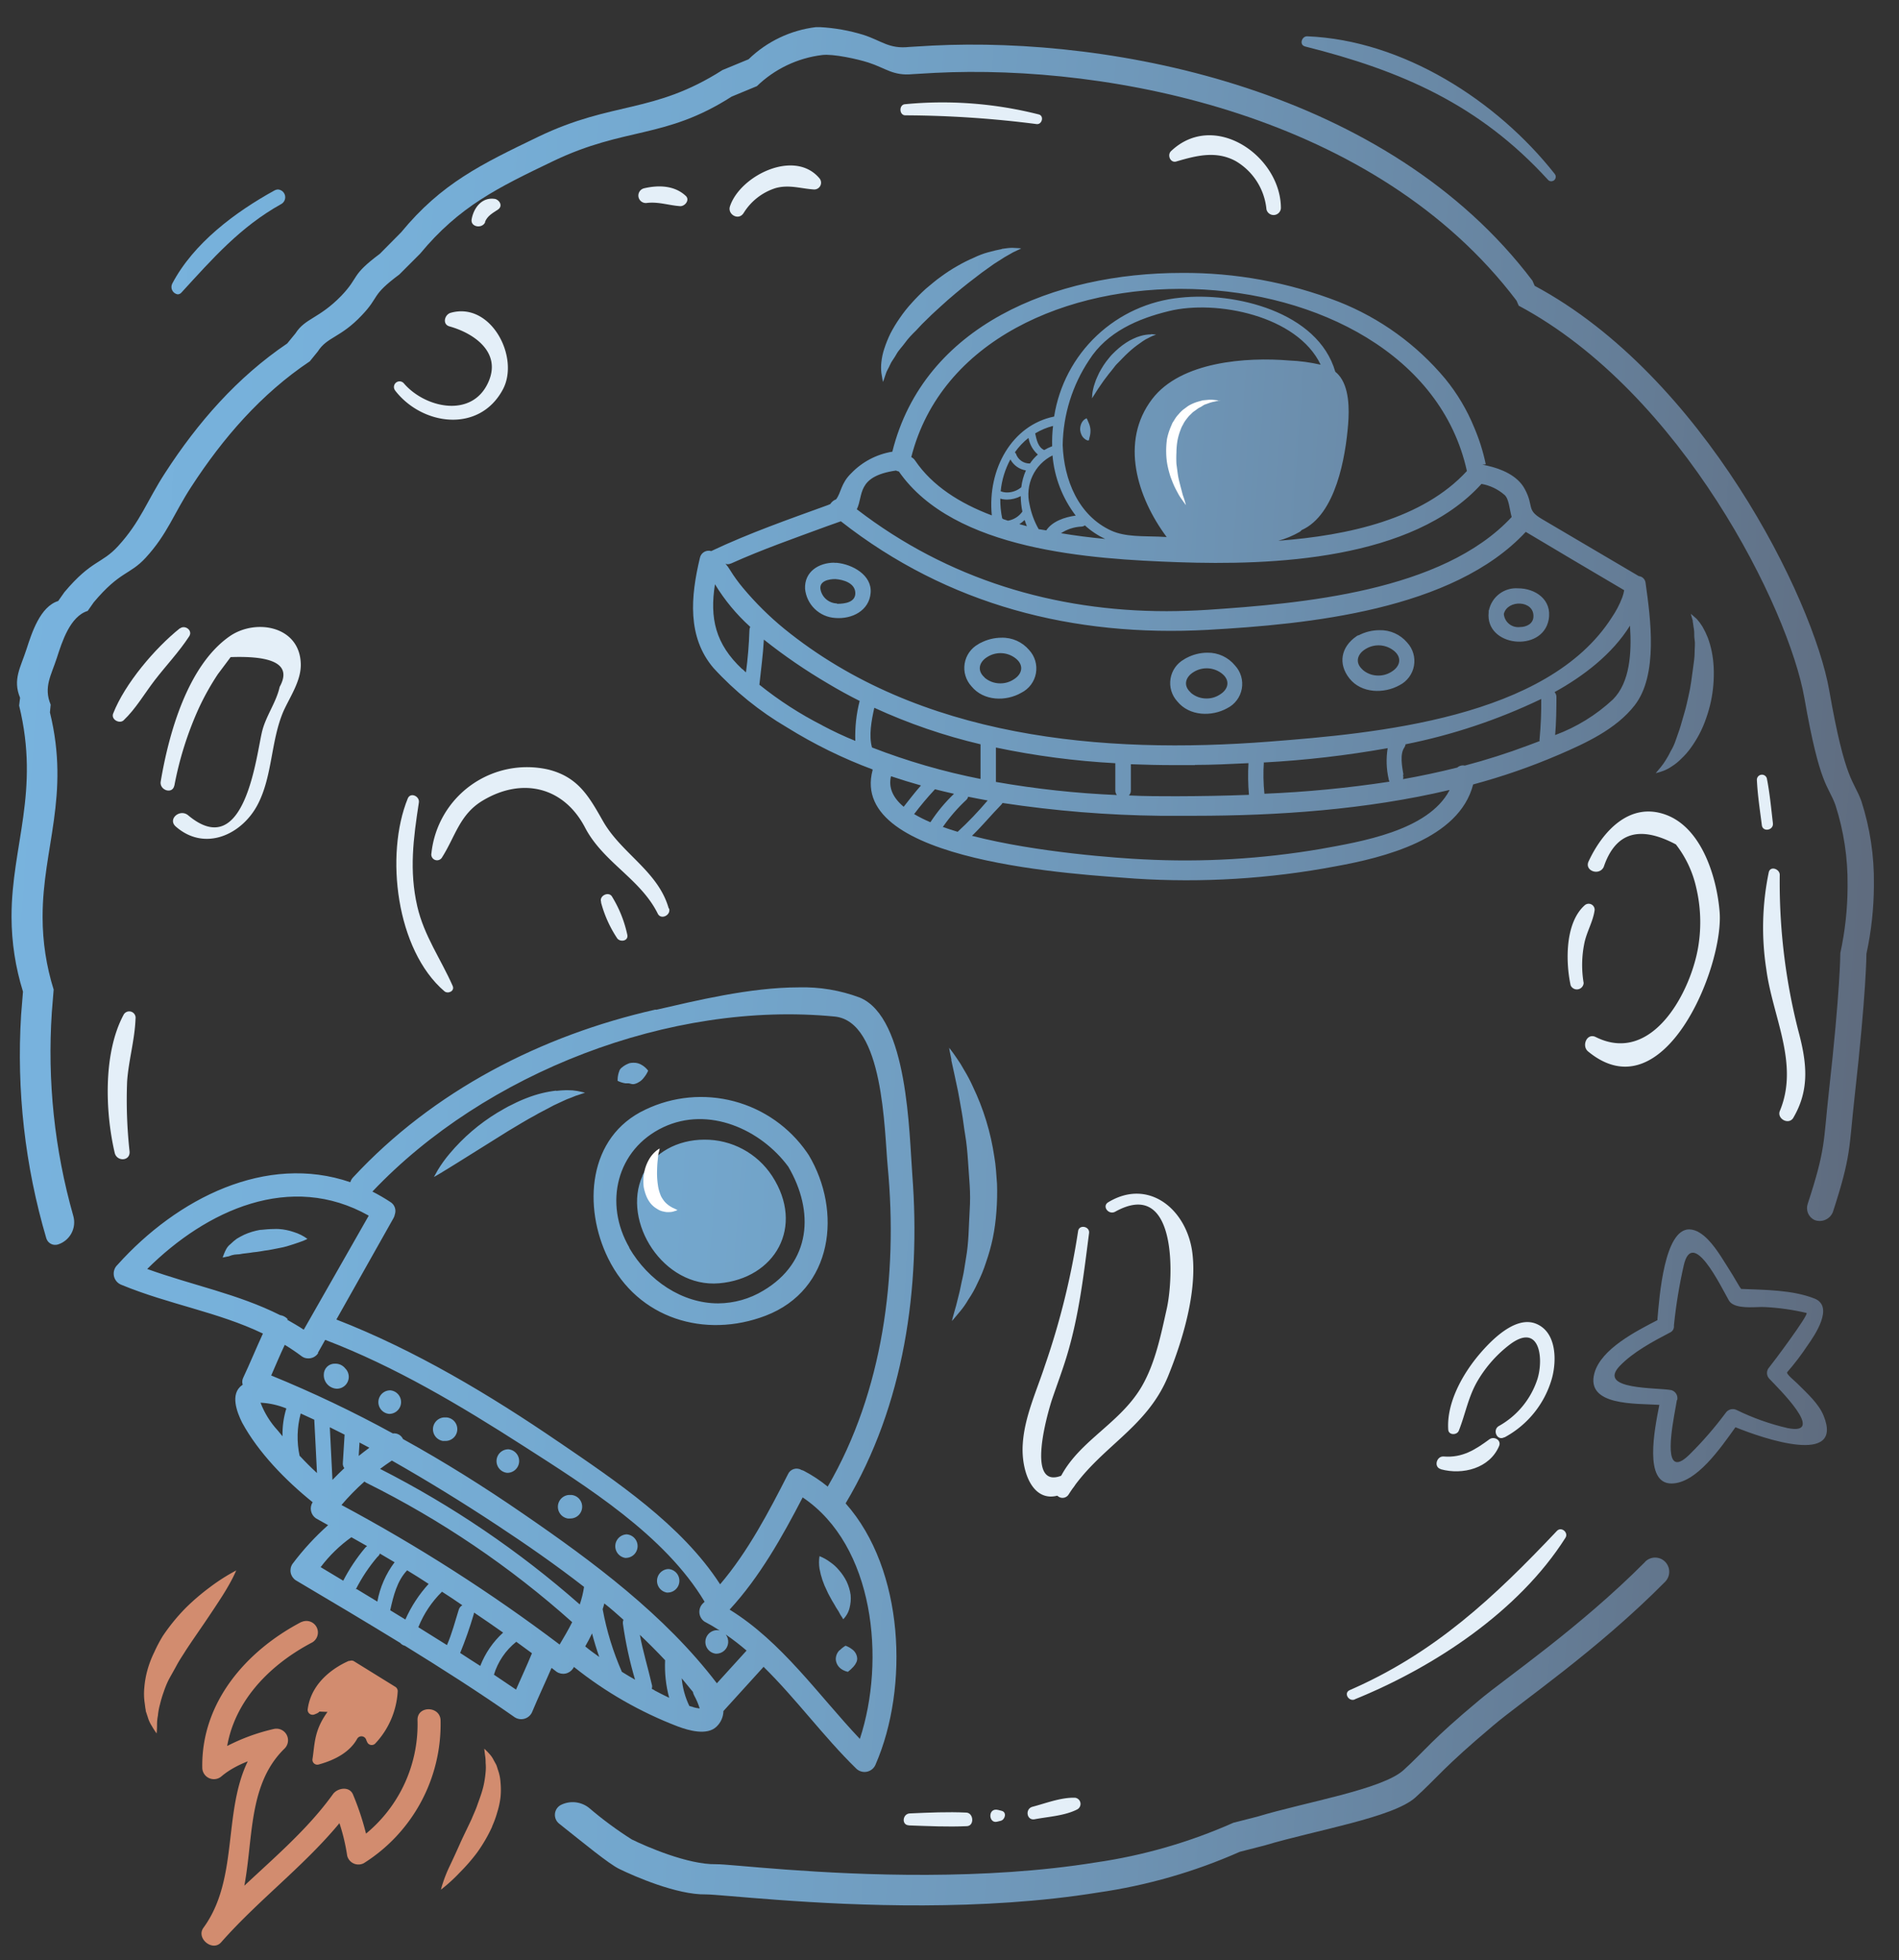 <svg id="Ebene_1" data-name="Ebene 1" xmlns="http://www.w3.org/2000/svg" xmlns:xlink="http://www.w3.org/1999/xlink" viewBox="0 0 279.95 288.93"><rect x="0" y="0" width="279.95" height="288.93" fill="#333333" stroke="none"/><defs><style>.cls-1{fill:none;}.cls-2{clip-path:url(#clip-path);}.cls-3{fill:#e4eff8;}.cls-4{clip-path:url(#clip-path-2);}.cls-5{fill:url(#Unbenannter_Verlauf_6);}.cls-6{fill:#fff;}.cls-7{fill:#d28c6f;}</style><clipPath id="clip-path"><rect class="cls-1" x="1.7" y="3.98" width="274.54" height="283.72"/></clipPath><clipPath id="clip-path-2"><path class="cls-1" d="M123.79,243.22a1.86,1.86,0,0,0-.58,1.38A1.89,1.89,0,0,0,124,246a2.68,2.68,0,0,0,1,.43,6.08,6.08,0,0,0,.83-.77,2.35,2.35,0,0,0,.42-.64,1.21,1.21,0,0,0,.11-.65,1.78,1.78,0,0,0-.76-1.27,3.54,3.54,0,0,0-.95-.52,4,4,0,0,0-.86.68m-25.41-8.51a1.74,1.74,0,0,0,.22-3.47h-.13a1.75,1.75,0,0,0-.09,3.48m144.13-4.52C232.8,240,222,247.31,218.08,250.6c-7.2,6-8,7.44-11.16,10.31s-14.39,4.7-21.54,6.86l-3.56.91a77.12,77.12,0,0,1-20.23,5.84c-16.58,2.68-34.65,1.87-45.75,1.06-5.46-.4-9.23-.81-10.29-.79-4.15.07-10.27-2.6-12.41-3.65a54.8,54.8,0,0,1-6.31-4.66,3.88,3.88,0,0,0-4.12-.44,1.65,1.65,0,0,0-.28,2.77c3.58,2.84,7.27,5.89,8.83,6.66,2.22,1.09,8.53,3.85,12.81,3.77,1.09,0,5,.4,10.62.81,11.44.84,30.09,1.68,47.2-1.09a79.44,79.44,0,0,0,20.88-6l3.67-.94c7.37-2.22,18.94-4.1,22.22-7.07s4.09-4.4,11.52-10.64c4-3.41,15.25-11,25.29-21.15a2.1,2.1,0,0,0-.58-3.37,2.17,2.17,0,0,0-.89-.2,2.08,2.08,0,0,0-1.49.63m-121.7,1a11.79,11.79,0,0,0,1.1,3.27c.21.52.53,1,.76,1.46.11.22.29.44.39.65a6.34,6.34,0,0,0,.37.62c.28.39.4.75.59,1s.28.47.28.47a3.28,3.28,0,0,0,.35-.41,3.44,3.44,0,0,0,.59-1.26,6.06,6.06,0,0,0,.16-.92,4.91,4.91,0,0,0,0-1,6.91,6.91,0,0,0-.6-2,7.78,7.78,0,0,0-1.12-1.66,6.13,6.13,0,0,0-1.27-1.16,6.75,6.75,0,0,0-1.6-.9,5.9,5.9,0,0,0,0,1.83m-28.58-1.57a1.74,1.74,0,0,0,.21-3.47h-.13a1.75,1.75,0,0,0-.08,3.48m-8.46-5.82h.29a1.74,1.74,0,0,0,.21-3.47h-.42a1.75,1.75,0,0,0-.08,3.48m-9-6.74a1.74,1.74,0,0,0,.21-3.47h-.13a1.74,1.74,0,0,0-.08,3.47m-9.42-4.7h.29a1.74,1.74,0,0,0,.22-3.47h-.42a1.75,1.75,0,0,0-.09,3.48m-8-4a1.74,1.74,0,0,0,.22-3.47h-.13a1.74,1.74,0,0,0-.09,3.47m-9.61-5.87a2,2,0,0,0,1.9,2.16,1.75,1.75,0,0,0,1.25-3,1.82,1.82,0,0,0-1.47-.69,1.59,1.59,0,0,0-1.68,1.57m199.51,3.82a1.24,1.24,0,0,0-.85-1.49c-2.1-.41-11,0-7.63-3.55,2-2.08,4.86-3.6,7.4-4.93a1,1,0,0,0,.6-1.06,73.68,73.68,0,0,1,1.45-8.86c1.29-5.59,5.41,3,6.64,5.16.61,1.1,2.69,1.06,4.22,1a10,10,0,0,1,1.23,0,34.07,34.07,0,0,1,6,.86c.49.12-5.28,7.8-5.48,8a1.23,1.23,0,0,0,0,1.7c1.26,1.33,8.55,8.45,2.68,7.27a34.78,34.78,0,0,1-7.47-2.65,1.27,1.27,0,0,0-1.66.44,53.51,53.51,0,0,1-5.28,6.08c-.82.81-1.41,1.15-1.84,1.15-2,0-.34-7.26-.05-9.17m-2.83-11.78c-3.21,1.66-8.35,4.27-9.33,7.83-1.33,4.86,6.08,4.46,9.57,4.68-.73,3.71-2.3,11.59,1.78,11.59,3.67,0,7.23-5.21,9.44-8.29,4.18,1.7,16,5.72,13-1.69-.73-1.81-2.45-3.32-3.79-4.67-.44-.45-1.8-1.52-1.58-1.76a37.05,37.05,0,0,0,3-3.94c1-1.41,4-5.76,1-6.92-3.27-1.28-7.27-1.26-10.79-1.41a5,5,0,0,1-.43-.66c-.54-.95-1.12-1.87-1.7-2.79-1-1.58-2.31-3.79-3.95-4.81a3.06,3.06,0,0,0-1.57-.52c-3.67,0-4.4,9.8-4.7,13.36m-206-13.28A9.84,9.84,0,0,0,36,182c-.39.19-.76.39-1.09.59a7.83,7.83,0,0,0-.94.8,2.37,2.37,0,0,0-.62.73,6.89,6.89,0,0,0-.3.64,6.33,6.33,0,0,0-.23.6,5.5,5.5,0,0,0,.64-.13c.19,0,.43-.11.69-.2a3.19,3.19,0,0,1,.82-.13c.29,0,.56-.06.84-.11s.68-.06,1-.12.7-.1,1.07-.14.74-.12,1.12-.18c.76-.08,1.51-.27,2.24-.4s1.41-.34,2-.54,1.12-.37,1.49-.52.59-.28.59-.28a6.76,6.76,0,0,0-2-1,8.39,8.39,0,0,0-2.21-.45,6.85,6.85,0,0,0-.79,0c-.58,0-1.19.06-1.79.12m229.15-1.32-.14-.06.14.06M94.72,173.31c-3.08,6.77,3.07,16.56,11.3,15.85s12.66-8.34,7.81-15.81a11.82,11.82,0,0,0-10-5.36c-3.88,0-7.56,1.87-9.14,5.32m-1.9,10.61c-3.82-6.56-1.89-14.51,5-17.77,6.68-3.14,14.35.31,18.42,5.82,3.88,6.63,3.36,14.09-3.68,18.27a13,13,0,0,1-6.66,1.88c-5.31,0-10.29-3.35-13.12-8.2m2.39-20.36c-8.54,4-9.2,14.39-5.49,21.92,4.39,8.94,14.3,11.86,23.21,8.46,10-3.83,11.29-15.42,6.37-23.67a1.88,1.88,0,0,0-.16-.23l-.09-.14a19,19,0,0,0-23.84-6.34M82,160.76a17.25,17.25,0,0,0-4.24,1.05,21,21,0,0,0-2.25,1c-.76.34-1.47.8-2.2,1.21a28.52,28.52,0,0,0-7,6,18.55,18.55,0,0,0-1.78,2.47c-.37.64-.56,1-.56,1s.38-.2,1-.58,1.49-.9,2.52-1.55l7.42-4.64c1.35-.8,2.68-1.63,4-2.33.63-.38,1.27-.67,1.86-1s1.16-.62,1.7-.85,1-.49,1.48-.65.85-.37,1.19-.45l1.1-.37s-.41-.12-1.15-.26a7.43,7.43,0,0,0-1.35-.11h-.35c-.44,0-.9.05-1.41.1m10.78-4.07a3.56,3.56,0,0,0-1.06.6,1.27,1.27,0,0,0-.35.39,3.12,3.12,0,0,0-.15.43,3.76,3.76,0,0,0-.15,1.17,4,4,0,0,0,1.12.36,3.57,3.57,0,0,0,.46,0,1.91,1.91,0,0,1,.39.08,1,1,0,0,0,.6,0,2.51,2.51,0,0,0,1.32-.94,4.14,4.14,0,0,0,.61-1,3.26,3.26,0,0,0-.87-.8,2.21,2.21,0,0,0-1.28-.37,2.73,2.73,0,0,0-.64.07m47.47-.5c.26,1.15.59,2.72,1,4.63.2,1,.35,2,.55,3.07s.31,2.23.51,3.39.31,2.39.4,3.63.18,2.48.26,3.73.08,2.5,0,3.73-.1,2.43-.17,3.61-.17,2.3-.36,3.36-.3,2.09-.52,3-.36,1.81-.57,2.57-.34,1.45-.52,2c-.33,1.11-.48,1.78-.48,1.78s.46-.49,1.2-1.41a11.94,11.94,0,0,0,1.22-1.75,15.59,15.59,0,0,0,1.36-2.43,21.18,21.18,0,0,0,1.25-3.06,28.91,28.91,0,0,0,1-3.57,30.6,30.6,0,0,0,.53-3.92,36.88,36.88,0,0,0,.09-4.08c-.1-1.36-.17-2.73-.4-4a35.88,35.88,0,0,0-3.16-10.33,22.09,22.09,0,0,0-1.29-2.45,17.4,17.4,0,0,0-1.12-1.79c-.67-1-1.09-1.48-1.09-1.48s.1.67.35,1.81m-38.1,95.35a4.94,4.94,0,0,1-.55-.15,11.83,11.83,0,0,1-1.12-4.07q.84,1,1.65,2a1.61,1.61,0,0,0,.18.52,10.46,10.46,0,0,1,.82,1.92,5.32,5.32,0,0,1-1-.2m-29.35-4.73A9.89,9.89,0,0,1,76.11,242l2.31,1.69c-.74,1.81-1.56,3.57-2.35,5.36l-3.32-2.24m23.75,2.34-.42-.22a1,1,0,0,0,0-.67c-.56-2.44-1.3-4.83-1.75-7.28,1.27,1.21,2.52,2.46,3.72,3.74a18,18,0,0,0,.6,5.54c-.75-.35-1.48-.73-2.2-1.11m-10.17-6.48c.36-.63.7-1.26,1-1.9.31,1.17.66,2.33,1.06,3.47-.71-.51-1.4-1-2.08-1.57m-18.43,1a58.92,58.92,0,0,0,2-5.7,1.47,1.47,0,0,0,.06-.27q2.16,1.45,4.28,2.95a13,13,0,0,0-3.37,4.91c-1-.64-2-1.27-2.93-1.89m23.81,2.77a41.61,41.61,0,0,1-2.83-9.21v-.06c.09-.27.17-.54.24-.82,1,.78,1.9,1.59,2.82,2.41a1.21,1.21,0,0,0-.08.58,57,57,0,0,0,1.79,8.25c-.65-.37-1.3-.75-1.93-1.15m-30-6.63a15.22,15.22,0,0,1,3.47-5.19c1,.65,2,1.3,3,2a1.07,1.07,0,0,0-.53.65c-.55,1.75-1,3.53-1.74,5.22q-2.12-1.33-4.23-2.64m-4.13-2.53c.47-2.08,1-4.29,2.49-5.85,1.06.65,2.12,1.3,3.17,2a19.59,19.59,0,0,0-3.43,5.25l-2.23-1.36m-5.08-3.08a24.54,24.54,0,0,1,3.18-4.78A1.1,1.1,0,0,0,56,229c.73.42,1.45.85,2.17,1.28a13.73,13.73,0,0,0-2.54,5.8l-3.05-1.85M47.27,231a20.8,20.8,0,0,1,4.53-4.41l2.32,1.31a1.23,1.23,0,0,0-.28.24A26.18,26.18,0,0,0,50.6,233l-3.33-2m60.29,6.26c4.43-4.8,7.77-10.75,10.77-16.54,10.56,7.09,12.26,23.94,8.43,35.6-6.16-6.52-11.51-14.32-19.2-19.06M50.34,221.84a34.65,34.65,0,0,1,3.39-3.46,1.57,1.57,0,0,0,.3.2,136.84,136.84,0,0,1,30.32,20.53c-.56,1.12-1.2,2.21-1.85,3.3a246.35,246.35,0,0,0-32.16-20.57m5.66-5.3c.58-.43,1.16-.85,1.77-1.25,5.27,3,10.41,6.16,15.44,9.48,4.33,2.85,8.7,5.88,12.89,9.14a14.62,14.62,0,0,1-.63,2.59,141.82,141.82,0,0,0-29.47-20m-3-3.87,1.45.77c-.53.39-1.06.8-1.57,1.21l.12-2m-4.38-2.23,2.18,1.09c-.09,1.4-.17,2.79-.26,4.19a1.07,1.07,0,0,0,.22.75c-.6.56-1.18,1.14-1.75,1.73-.14-2.58-.26-5.17-.39-7.76m-4.45,4.23a13.35,13.35,0,0,1,.16-6.26l2,.92c.15,2.62.26,5.24.4,7.86-.87-.8-1.72-1.65-2.53-2.52m-3.26-3.76a12.7,12.7,0,0,1-2.53-4.08h.15a11.4,11.4,0,0,1,3.65.84,12.82,12.82,0,0,0-.56,4.1c-.24-.28-.47-.57-.71-.86m5.93-11.45,1.07-1.9c10.32,3.93,20,9.72,29.26,15.66s20.82,13.14,26.67,22.94l-.19.19a1.74,1.74,0,0,0,.18,2.74q1.17.61,2.25,1.32a1.93,1.93,0,0,0-.36-.06,1.74,1.74,0,0,0-.21,3.47,1.76,1.76,0,0,0,1.45-2.83,37.4,37.4,0,0,1,3.07,2.37l-4.38,4.82c-7.68-10.07-18.25-17.92-28.57-25-5.7-3.93-11.61-7.64-17.7-11a1.44,1.44,0,0,0-1.5-.83,174.88,174.88,0,0,0-17.93-8.54c.66-1.5,1.28-3,2-4.52.85.52,1.69,1.08,2.51,1.7a1.56,1.56,0,0,0,.95.3,1.69,1.69,0,0,0,1.46-.77m-4.47-5a1.9,1.9,0,0,0-1.14-.61c-6.21-3.12-12.94-4.4-19.59-6.8,8.75-8.7,21.14-14.36,32.66-7.86L44.78,196c-.81-.54-1.63-1-2.46-1.48m40.1,18.07C72.2,205.6,61.17,199,49.59,194.5L58,179.57a1.65,1.65,0,0,0,.21-.57,1.55,1.55,0,0,0-.69-1.84,26.88,26.88,0,0,0-2.62-1.52c16.59-17.52,43.91-28.16,68.14-25.8,7.24.7,7.32,16.8,7.83,22.15,1.51,16-.68,33.1-8.85,47.14a20.46,20.46,0,0,0-3.45-2.29,1.59,1.59,0,0,0-.41-.16,1.39,1.39,0,0,0-2,.63c-2.81,5.51-5.89,11.4-10,16.22-5.67-8.78-15.42-15.26-23.82-21m14.27-63.71c-16.84,3.81-32.76,12-44.55,24.72a1.79,1.79,0,0,0-.42.72c-12.4-4.25-25.49,2.35-34.32,12.18a1.77,1.77,0,0,0,.59,2.95c7,2.89,14.23,4,20.85,7.18-1,2.16-1.9,4.38-2.92,6.54a1.36,1.36,0,0,0-.06,1l-.09.07c-1.82,1.27-.75,4,0,5.51,2.38,4.39,6.4,8.52,10.4,11.74a1.74,1.74,0,0,0,.49,2.38l1.79,1a38.92,38.92,0,0,0-5.25,5.71,1.73,1.73,0,0,0,.47,2.41C48.79,236,53.9,239.05,59,242.17a1.25,1.25,0,0,0,.69.42c5.49,3.39,10.92,6.85,16.19,10.54a1.76,1.76,0,0,0,2.61-.88c.9-2.16,1.9-4.26,2.82-6.4l.75.58a1.74,1.74,0,0,0,2.41-.48l.14-.24a57.32,57.32,0,0,0,15.33,8.78c1.55.58,4.32,1.39,5.71,0a3.26,3.26,0,0,0,1-2.28h0l5.75-6.33c.06-.06.11-.13.16-.19,4.79,4.7,8.86,10.31,13.6,14.94a1.76,1.76,0,0,0,2.94-.59c4.89-11.27,4.26-28.65-4.44-38.44,8.65-14.46,11.11-31.84,9.83-48.48-.46-5.94-.62-23.11-7.73-26.07a23.7,23.7,0,0,0-9-1.51c-7.23,0-15.32,2-21,3.3m78.78-46.76c-1.14-1-.8-2.26.39-3a3.64,3.64,0,0,1,4.31.29c1.15,1,.81,2.26-.39,3a3.55,3.55,0,0,1-2,.59,3.51,3.51,0,0,1-2.33-.87M174.88,97a.7.7,0,0,0-.17.09l-.15.1a4,4,0,0,0-1,6.2c1.78,2.19,5.08,2.27,7.36,1a4,4,0,0,0,1.14-6.3A5.14,5.14,0,0,0,178,96.21a6.63,6.63,0,0,0-3.1.78m-29.76,2.86c-1.14-1-.8-2.26.39-3a3.62,3.62,0,0,1,4.31.29c1.15,1,.81,2.26-.39,3a3.55,3.55,0,0,1-2,.59,3.51,3.51,0,0,1-2.33-.87m-.59-5.09-.16.09-.16.1a4,4,0,0,0-1,6.2c1.78,2.19,5.08,2.27,7.36.95a4,4,0,0,0,1.14-6.3A5.14,5.14,0,0,0,147.63,94a6.69,6.69,0,0,0-3.1.78m56.34,3.92c-1.14-1-.8-2.26.39-3a3.62,3.62,0,0,1,4.31.29c1.15,1,.8,2.26-.39,3a3.55,3.55,0,0,1-2,.59,3.46,3.46,0,0,1-2.33-.88m-.59-5.08a.7.7,0,0,0-.17.09l-.15.1c-2.21,1.53-2.75,4-1,6.2s5.07,2.27,7.36,1a4,4,0,0,0,1.14-6.3,5.16,5.16,0,0,0-4.09-1.82,6.63,6.63,0,0,0-3.1.78m49.27-2.14c.1.36.11.79.2,1.22s0,1,.1,1.57,0,1.21,0,1.87-.1,1.35-.2,2.07-.2,1.44-.3,2.19-.25,1.5-.42,2.24-.33,1.5-.54,2.22-.41,1.43-.61,2.11-.46,1.33-.68,2-.47,1.2-.76,1.68a13.12,13.12,0,0,1-.77,1.38,10.19,10.19,0,0,1-.71,1c-.46.53-.74.89-.74.89a10.56,10.56,0,0,0,1.14-.35,5.89,5.89,0,0,0,1.22-.65,7.43,7.43,0,0,0,1.41-1.14,10.76,10.76,0,0,0,1.41-1.61,17.1,17.1,0,0,0,1.24-2,16,16,0,0,0,1-2.32,20.36,20.36,0,0,0,.71-2.49,19.88,19.88,0,0,0,.41-5.06,15.75,15.75,0,0,0-.29-2.34,13.82,13.82,0,0,0-.57-2,12.57,12.57,0,0,0-.79-1.64,7.69,7.69,0,0,0-.84-1.13c-.54-.5-.88-.76-.88-.76s.1.42.32,1.12m-27.88-1.13c.56-2.12,4.42-2,4.36.37,0,1.08-1,1.59-2,1.59a2.12,2.12,0,0,1-2.37-2m-2.23-.48c0,.06,0,.12,0,.18s0,.08,0,.12c-.55,5.09,7.91,6,8.84,1.11.56-3-2-4.64-4.5-4.64a4.09,4.09,0,0,0-4.3,3.23m-96.11-1a2.55,2.55,0,0,1-2.42-2c-.29-1.32,1.25-1.61,2.2-1.59,1.15.08,2.85.57,2.92,2s-1.57,1.64-2.58,1.64h-.12M123,82.94c-2.28,0-4.42,1.31-4.32,3.83a4.76,4.76,0,0,0,4.46,4.32c2.46.2,5-1.07,5.21-3.71s-2.73-4.21-5-4.42H123M160,61.75a1,1,0,0,0-.37.32,1.68,1.68,0,0,0-.31.61,2,2,0,0,0-.08.74,2.16,2.16,0,0,0,.21.71,1.48,1.48,0,0,0,.42.53,1.23,1.23,0,0,0,.44.26l.2,0a1.83,1.83,0,0,0,.06-.21c0-.1.06-.25.1-.43a3.34,3.34,0,0,0,.08-1,3.1,3.1,0,0,0-.1-.53,3,3,0,0,0-.18-.48c-.08-.14-.12-.32-.18-.43a1.55,1.55,0,0,0-.11-.19l-.18.1m9.68-12.46a5.85,5.85,0,0,0-1.54.23,6.57,6.57,0,0,0-1.05.4,7.37,7.37,0,0,0-1.09.6,9.92,9.92,0,0,0-1.07.8c-.34.29-.68.61-1,.94s-.58.7-.87,1.05a12.18,12.18,0,0,0-.72,1.1,8.79,8.79,0,0,0-.56,1.1,7.37,7.37,0,0,0-.39,1,6.43,6.43,0,0,0-.25.89,6.19,6.19,0,0,0-.12.71c0,.39-.05.62-.05.62l.34-.52c.1-.17.22-.36.37-.59s.3-.47.49-.73.37-.56.59-.85.45-.6.69-.91.52-.61.76-.95.53-.63.83-.92.57-.61.87-.89.58-.56.88-.81.58-.49.88-.7.56-.39.82-.58.52-.32.75-.43.42-.23.6-.3c.37-.13.58-.23.58-.23l-.62-.06h-.12M139,121.89a24.42,24.42,0,0,1,3.47-4,.89.89,0,0,0,.25-.45c1,.2,1.92.38,2.88.55a52.18,52.18,0,0,1-4.42,4.62c-.76-.23-1.48-.46-2.18-.71m74.68-5.41c-3.15,6-13.17,7.59-19,8.65a118.52,118.52,0,0,1-26.14,1.53c-3.45-.16-15.72-1-25.25-3.47,1.51-1.45,2.83-3.07,4.31-4.58a1.15,1.15,0,0,0,.19-.26,167.53,167.53,0,0,0,23.28,1.89c1.63,0,3.28,0,4.93,0,12.4,0,25.39-.9,37.66-3.8M134.76,120a46.58,46.58,0,0,1,3-3.58l.08-.08c.93.23,1.86.46,2.8.67a23.55,23.55,0,0,0-3.48,4.19,20.64,20.64,0,0,1-2.4-1.2m-3.41-5.58c1.46.49,2.94.94,4.42,1.36-.89,1-1.71,2.08-2.55,3.14-1.54-1.29-2.28-2.78-1.87-4.5m44.8-1.67c2.6,0,5.24-.13,7.9-.26a31.64,31.64,0,0,0,.07,4.67c-3.59.14-7.16.2-10.7.21-2.33,0-4.67,0-7-.12a1,1,0,0,0,.29-.76v-3.84c2.12.08,4.24.13,6.35.13,1,0,2.07,0,3.11,0m10.17-.39a149.44,149.44,0,0,0,18.23-2.11,11.93,11.93,0,0,0,.15,4.58,1,1,0,0,0,.12.36A167.53,167.53,0,0,1,186.4,117a27.32,27.32,0,0,1-.08-4.7m-39.5,2.89v-5a115.68,115.68,0,0,0,17.6,2.31v4a1.06,1.06,0,0,0,.23.69,136.7,136.7,0,0,1-17.83-1.93m-18.27-5.08c-.5-1.77-.07-4,.34-5.85a83,83,0,0,0,15.66,5.38v5.11a94.89,94.89,0,0,1-16-4.64m78.34,4c-.19-1.16-.56-3,.14-4a1.14,1.14,0,0,0,.18-.47,84.17,84.17,0,0,0,20-6.68,56.91,56.91,0,0,1-.24,5.84.89.89,0,0,0,0,.37l-1.62.61a96.07,96.07,0,0,1-9.41,3,1.27,1.27,0,0,0-1.11.29q-4,1-8,1.71a1.15,1.15,0,0,0,0-.62m-85.59-7.3a53.45,53.45,0,0,1-9.29-6c.23-2.21.54-4.43.66-6.65a80.92,80.92,0,0,0,9.44,6.47q2.3,1.38,4.68,2.57a20.84,20.84,0,0,0-.64,5.89q-2.46-1-4.85-2.27m108.21-4.17a1.06,1.06,0,0,0-.28-.75c4.25-2.34,8.54-5.62,11.12-9.8.27,4,0,8.36-2.51,10.88a25.54,25.54,0,0,1-8.52,5.25c.16-1.86.18-3.71.19-5.58M109.4,98.62c-3.94-3.7-4.79-7.49-4-12.5a28.17,28.17,0,0,0,5.2,6.28,1.07,1.07,0,0,0-.12.51,61.2,61.2,0,0,1-.51,6.2l-.53-.49m46.94-20a6,6,0,0,1,3.06-1,.83.83,0,0,0,.49-.18,11.79,11.79,0,0,0,3,2c-2.16-.2-4.37-.48-6.57-.85m-48.59,4.47c4.62-2.08,9.44-3.76,14.19-5.51l2-.71c15.79,12.38,34.3,17.09,54.14,16,14.62-.82,36.1-2.87,46.83-14.44l6.72,4L239.44,87a5.67,5.67,0,0,1-.29,1.07A13.92,13.92,0,0,1,237.62,91c-9.5,14.91-35,17.11-50.42,18.31-24.67,1.92-51.68-.45-71.6-16.64a45.58,45.58,0,0,1-6.06-6,22.42,22.42,0,0,1-1.91-2.64,6.85,6.85,0,0,0-.68-.94.74.74,0,0,0,.34.08,1.13,1.13,0,0,0,.46-.11m42.52-5.8a4.56,4.56,0,0,0,.78-.61c.1.31.21.61.33.91-.37-.1-.74-.19-1.11-.3m.21-4.1a11.39,11.39,0,0,0,.24,2.25s0,0,0,0a3.26,3.26,0,0,1-2.13,1.34l-.7-.23-.15-.12a13.51,13.51,0,0,1-.28-2.9,3.6,3.6,0,0,0,1,.14,4.43,4.43,0,0,0,2-.5m-24.15,1.93c1-2-.1-4.86,5.77-5.71a2.16,2.16,0,0,0,.43.14c8.15,11.71,28.41,12.91,41.15,13.37,13.88.49,34.57-.29,44.74-11.54a7,7,0,0,1,3.37,1.6c.69.57.74,2.07,1.08,3.28-10.2,11-31,12.75-44.84,13.68q-3,.19-6,.2c-16.56,0-32.28-4.7-45.67-15m21.18-2.69a12.34,12.34,0,0,1,1.43-4.68,3.18,3.18,0,0,0,2.29,1.62,8.59,8.59,0,0,0-.68,2.48,3.28,3.28,0,0,1-2.07.77,2.5,2.5,0,0,1-1-.19M153.12,78a11.87,11.87,0,0,1-1.34-3.62,6.42,6.42,0,0,1,3.38-7.25A17,17,0,0,0,158.58,76c-1.63.22-3.46.85-4.34,2.18L153.12,78m-3.41-11.17a.56.56,0,0,0-.09-.17,10,10,0,0,1,2-2.11A4.25,4.25,0,0,0,153,67a6.58,6.58,0,0,0-1.16,1.32,2.12,2.12,0,0,1-2.09-1.5m2.86-2.94a9.8,9.8,0,0,1,2.63-1.1,21,21,0,0,0-.13,3,7,7,0,0,0-1.17.56c-.91-.4-1.13-1.52-1.33-2.43M170.79,79.1c-2.21-.09-4.88.06-6.94-.87-4.91-2.23-7-7.54-7.19-12.62a23.24,23.24,0,0,1,3.9-12.54c2.63-4.14,7.2-6.11,11.79-7.22,6.94-1.7,18.9.66,22.34,7.91a25.25,25.25,0,0,0-4.61-.62c-6.34-.53-16,.14-20.23,5.68-4.8,6.29-2.19,14.52,2.14,20.34l-1.2-.06M134.91,67.89a1.45,1.45,0,0,0-.57-.51c8.75-34.44,74.34-32.31,81.91,2.05-6.5,7.07-17.44,9.5-27.8,10.28a13.26,13.26,0,0,0,3.13-1.3.88.88,0,0,0,.3-.27c5.07-2.26,6.48-10.84,6.86-15.58.18-2.23.19-5.54-1.43-7.33a3.72,3.72,0,0,0-.46-.43C194.29,45.93,182,43,174,43.88A20.85,20.85,0,0,0,155.4,61.4c-6.21,1.26-9.86,7.74-9.19,14.57-4.72-1.78-8.78-4.36-11.3-8.08m-3.37-1.31a10.81,10.81,0,0,0-6.07,3.2c-1.51,1.46-1.47,2.86-2.21,3.82a1.71,1.71,0,0,0-.86.7l-.38.16c-5.76,2.09-11.62,4.14-17.17,6.77a1.32,1.32,0,0,0-1.67,1c-1.36,5.68-1.9,11.66,2,16.23A46.58,46.58,0,0,0,116,107.21a70.56,70.56,0,0,0,12.64,6.21.29.29,0,0,1,0,.09c-3.68,13.72,30.77,15.38,38.71,16a117.9,117.9,0,0,0,29.53-1.81c7.06-1.28,18.23-4,20.29-12.07a92.79,92.79,0,0,0,12.6-4.37c4-1.72,8.46-3.77,11.2-7.28,3.51-4.48,2.35-12.85,1.62-18.06a1.12,1.12,0,0,0-1-1l-14.26-8.4c-2.38-1.4-1.15-1.84-2.54-4.42-1.05-2-3.48-3-5.51-3.45l-.77-.17c.22,0,.54,0,.51-.1A28.64,28.64,0,0,0,217.32,63a28.11,28.11,0,0,0-4.25-7.15,39.3,39.3,0,0,0-15.72-11.37,62.67,62.67,0,0,0-23.17-4.25c-18.69,0-38,7.7-42.64,26.38m16.16-29.9c-.6.11-1.25.27-2,.47s-1.46.48-2.21.84a21.76,21.76,0,0,0-2.36,1.19,23.65,23.65,0,0,0-2.36,1.53c-.79.55-1.53,1.2-2.28,1.82a28.73,28.73,0,0,0-2.06,2.07,19.45,19.45,0,0,0-1.77,2.23,20,20,0,0,0-1.39,2.29,17.4,17.4,0,0,0-.91,2.25,9.29,9.29,0,0,0-.43,2,7.09,7.09,0,0,0,0,1.57c.13.88.24,1.33.24,1.33s.19-.48.43-1.24c.1-.37.41-.8.61-1.29s.64-1,.94-1.56.85-1.1,1.29-1.71,1-1.2,1.6-1.78c.29-.31.57-.62.87-.93l.93-.91c.61-.62,1.3-1.21,1.95-1.82s1.34-1.19,2-1.75,1.35-1.12,2-1.63,1.31-1,1.94-1.49l1.79-1.28,1.57-1,1.26-.72c.77-.34,1.2-.58,1.2-.58s-.49-.05-1.33-.08c-.42,0-.94.07-1.56.16M40.47,28.07c-5.8,3.19-11.95,7.78-15.09,13.76a1.1,1.1,0,0,0,.81,1.56.77.77,0,0,0,.58-.29c4.59-5,8.65-9.65,14.65-13A1.15,1.15,0,0,0,41,27.93a1.07,1.07,0,0,0-.52.14M192.35,6.84c14.24,3.57,25.74,8.58,35.85,19.66a.62.62,0,0,0,.48.22.66.66,0,0,0,.52-1.08c-8.52-10.82-22.4-19.73-36.51-20.29h0c-.8,0-1.19,1.27-.31,1.49M120.28,4a17.22,17.22,0,0,0-9.93,4.74l-3.83,1.58c-10.21,6.51-16.17,4.55-27.15,9.83C71,24.19,65.1,27,59.13,34.25L56,37.41c-4.39,3.28-2.94,3.32-5.7,6.21C47,47,45,46.88,43.56,49.14l-1.22,1.49c-7.39,5-13.19,11.65-18,19.08-2.68,4.12-3.61,7.17-6.94,10.8-2.43,2.65-3.88,2-7.9,6.77l-.92,1.31c-2.67.83-3.89,4.69-4.68,7.12-.86,2.67-2.06,4.46-.94,7.14L2.82,104c3.1,12.68-1.1,20.64-1.12,31v.17a37.17,37.17,0,0,0,1.69,11l-.28,3.45a95.52,95.52,0,0,0,3.72,32.92,1.37,1.37,0,0,0,1.71.9,3.43,3.43,0,0,0,2.26-4.23,88.25,88.25,0,0,1-3.16-30l.27-3.34a35.8,35.8,0,0,1-1.63-10.62v-.17c0-10.07,4.09-17.79,1.08-30.07l.11-1.14c-1.08-2.6.09-4.34.92-6.92.76-2.36,1.94-6.1,4.54-6.9l.89-1.27c3.9-4.64,5.29-4,7.65-6.56,3.23-3.52,4.13-6.48,6.73-10.47,4.68-7.2,10.3-13.69,17.47-18.49l1.17-1.44c1.4-2.2,3.35-2,6.51-5.36,2.67-2.8,1.27-2.84,5.52-6l3.06-3.06c5.79-7,11.5-9.75,19.62-13.65C92.2,18.65,98,20.55,107.86,14.24l3.72-1.54a16.75,16.75,0,0,1,9.63-4.59c1.62-.2,5.22.6,6.78,1.1,2.61.84,3.65,2,6.56,1.72l3.28-.19c26-1.31,65.08,6.25,85.74,33.58l.32.74C248,57.94,263.7,89.75,266,102.88s3.49,12.78,4.58,15.79a37.27,37.27,0,0,1,1.79,11.85v.22a46.53,46.53,0,0,1-1.07,9.74s0,5.42-1.69,20.48c-.83,7.46-.43,8.28-3.12,16.5a1.94,1.94,0,0,0,1,2.37h0a2.1,2.1,0,0,0,2.71-1.16c2.74-8.41,2.35-9.37,3.2-16.95,1.75-15.54,1.75-21.14,1.75-21.14a48.2,48.2,0,0,0,1.1-10.05v-.22a38.2,38.2,0,0,0-1.85-12.23c-1.12-3.11-2.36-2.74-4.73-16.29s-18.61-46.37-43.43-59.66l-.33-.76c-21.31-28.2-61.61-36-88.47-34.65l-3.38.2c-3,.33-4.08-.91-6.77-1.78A26.71,26.71,0,0,0,120.9,4a5.85,5.85,0,0,0-.62,0"/></clipPath><linearGradient id="Unbenannter_Verlauf_6" x1="-872.08" y1="1291.89" x2="-871.01" y2="1291.89" gradientTransform="matrix(0, -258.56, -258.56, 0, 334171.58, -225206.45)" gradientUnits="userSpaceOnUse"><stop offset="0" stop-color="#5f6c7f"/><stop offset="0.15" stop-color="#657e98"/><stop offset="0.38" stop-color="#6e95b6"/><stop offset="0.6" stop-color="#73a6cc"/><stop offset="0.81" stop-color="#77b0d9"/><stop offset="1" stop-color="#78b3de"/></linearGradient></defs><g class="cls-2"><path class="cls-3" d="M71.49,32.72c.38-.93,1.13-1.3,1.92-1.83s.2-1.48-.5-1.58c-1.85-.26-3.07,1.29-3.38,3-.22,1.16,1.54,1.46,2,.44"/><path class="cls-3" d="M133.48,17a156.26,156.26,0,0,1,19.34,1.29c.8.09,1.14-1.2.32-1.42a57.69,57.69,0,0,0-19.72-1.51c-.93.07-.88,1.65.06,1.64"/><path class="cls-3" d="M26.52,92.61c-3.68,2.94-8.12,8.17-9.84,12.57-.34.87.92,1.56,1.54,1,1.78-1.69,3.06-3.91,4.55-5.86,1.69-2.2,3.62-4.22,5.13-6.54.55-.86-.64-1.73-1.38-1.14"/><path class="cls-3" d="M199.73,250.48c11.7-4.75,24.16-12.95,31.05-23.81.49-.77-.62-1.71-1.27-1-9.26,9.79-18,18-30.54,23.46-.93.41-.16,1.74.76,1.37"/><path class="cls-3" d="M134,269.07c2.84.1,5.7.24,8.54.11,1.13-.05,1-1.94-.08-2-2.76-.13-5.54,0-8.29.12-1.11,0-1.34,1.72-.17,1.76"/><path class="cls-3" d="M147,268.52l.53-.13c.65-.17.93-1.27.13-1.47l-.51-.13c-1.57-.4-1.45,2.06-.15,1.73"/><path class="cls-3" d="M152.54,268.16c2-.38,4.39-.5,6.25-1.44a.92.92,0,0,0-.3-1.73c-2.1-.06-4.26.8-6.27,1.33-1.15.3-.88,2.07.32,1.84"/><path class="cls-3" d="M236.42,127.79q2.57-7.61,10.64-3.32a16.06,16.06,0,0,1,3,6.39,22.1,22.1,0,0,1,.33,8.46c-1,6.63-6.72,17.74-15.15,13.54-1.31-.65-2.12,1.32-1.12,2.13,11.16,9.2,20-12.42,19.39-20.53-.39-5-2.57-12.39-7.92-14.36s-9.34,2.45-11.4,6.87c-.65,1.39,1.57,2.18,2.23.82"/><path class="cls-3" d="M233.46,144.89a16,16,0,0,1,.12-5.93c.35-1.65,1.28-3.15,1.5-4.81a.88.88,0,0,0-1.43-.74c-2.94,2.57-2.86,8.34-2.11,11.82a1,1,0,0,0,1.92-.34"/><path class="cls-3" d="M157.55,220.27c4.4-6.94,11.47-9.6,14.68-17.49,2.14-5.28,4.26-12.36,3.55-18.08-.79-6.38-6.4-11.1-12.38-7.5-1,.57,0,1.94,1,1.41,9.14-5.08,8.66,9.64,7.59,14.36-.86,3.84-1.68,7.94-3.66,11.37-3.48,6-10.41,8.45-12.68,15a1.06,1.06,0,0,0,1.92.89"/><path class="cls-3" d="M158.93,181.49a111.88,111.88,0,0,1-4.89,19.8c-1.22,3.74-3,7.53-3.26,11.5-.34,4.7,2.05,10.35,7.31,6.56,1-.75.16-2.69-1.08-2.07-6.35,3.17-2.23-10.07-1.94-10.94.73-2.16,1.54-4.29,2.2-6.47,1.81-6,2.49-12,3.28-18.11.13-1-1.48-1.32-1.62-.27"/><path class="cls-3" d="M221.8,211.87a14.28,14.28,0,0,0,7-8.75c.7-2.61.67-6.78-2.36-8s-6.59,2.42-8.4,4.56c-2.46,2.92-4.81,7.13-4.54,11.06.06.84,1.29.83,1.56.14,1-2.52,1.38-5,2.81-7.41a18.57,18.57,0,0,1,4.66-5.25c4.45-3.38,5.07,2,4.12,5.05a12.25,12.25,0,0,1-5.69,6.93c-1,.59-.25,2.24.79,1.66"/><path class="cls-3" d="M212.4,216.57c3.21.88,7.21-.12,8.6-3.43.36-.87-.74-1.47-1.41-1-2.11,1.55-4,2.77-6.76,2.55-1.05-.09-1.52,1.56-.43,1.86"/><path class="cls-3" d="M25.71,115.78a50,50,0,0,1,3.5-11.17,37.76,37.76,0,0,1,2.91-5.24L34,96.86q9.85-.35,7.23,4.38c-.48,2.23-2,4.25-2.57,6.49-.86,3.31-2.45,19.56-10.93,12.44-1.23-1-3.06.58-1.81,1.67,4.29,3.75,9.78,1.18,12.09-3.29,2.18-4.22,1.9-9.34,3.78-13.72,1-2.2,2.63-4.52,2.55-7-.17-5.59-6.67-6.68-10.47-4.05-6.22,4.32-9,14.38-10.18,21.43-.2,1.26,1.71,1.91,2,.61"/><path class="cls-3" d="M58.27,57.59c4,5.15,12.38,6.28,15.85-.16,2.56-4.74-1.75-13-7.68-11.32-.9.25-1.28,1.69-.18,2,3.59,1,7.7,3.8,5.74,8.2-2.39,5.41-9.35,3.83-12.46.2a.83.83,0,0,0-1.27,1.07"/><path class="cls-3" d="M264.36,164.78c2.47-4.19,2-8.19.75-12.83a88.47,88.47,0,0,1-2.74-23c0-.86-1.39-1.37-1.62-.37a40.18,40.18,0,0,0-.36,14.3c.92,7,4.88,13.92,2,20.86-.49,1.17,1.33,2.16,2,1"/><path class="cls-3" d="M261.36,121.33c-.26-2.2-.46-4.41-.89-6.59A.75.75,0,0,0,259,115c.11,2.23.45,4.43.73,6.63.13,1.07,1.76.77,1.63-.29"/><path class="cls-3" d="M19.1,169.72a69.74,69.74,0,0,1-.36-10.32c.22-3.11,1.13-6.14,1.24-9.24a.94.94,0,0,0-1.78-.54c-3,5.62-2.7,14.27-1.29,20.31.31,1.33,2.31,1.25,2.19-.21"/><path class="cls-3" d="M95.4,29.91c1.73-.19,3.21.37,4.89.48.73,0,1.43-.94.8-1.52-1.66-1.55-4-1.6-6.07-1.13a1.1,1.1,0,0,0,.38,2.17"/><path class="cls-3" d="M98.58,133.9c-1.55-5.5-7-8.09-9.72-12.92-2.07-3.65-3.66-6.44-8-7.54a14.17,14.17,0,0,0-17.26,12.34.85.85,0,0,0,1.58.58c1.94-3.06,2.58-6.29,5.93-8.32,5.83-3.53,12-2.08,15.14,3.95,2.67,5.12,8.17,7.55,10.71,12.67.48,1,2,.22,1.67-.76"/><path class="cls-3" d="M60.11,117.7c-3.38,8.3-1.71,22.33,5.4,28.41.51.44,1.55,0,1.23-.77-1.76-4-4.21-7.37-5.22-11.72-1.22-5.3-.58-10.05.23-15.33.14-.92-1.24-1.57-1.64-.59"/><path class="cls-3" d="M88.6,133A17.74,17.74,0,0,0,91,138.33c.44.56,1.61.4,1.49-.48a17.87,17.87,0,0,0-2.23-5.63c-.47-.92-2-.19-1.63.76"/><path class="cls-3" d="M188.83,30.69c0-7.67-9.81-14.49-16.2-8.41-.6.58-.09,1.79.79,1.52,2.93-.86,5.83-1.62,8.72-.07a9.25,9.25,0,0,1,4.56,7.13,1.08,1.08,0,0,0,2.13-.17"/><path class="cls-3" d="M109.59,31.46a8.56,8.56,0,0,1,4.77-3.74c2-.54,3.71.09,5.65.21a1,1,0,0,0,.83-1.6c-3.65-4.45-11.73-.46-13.23,4.09-.39,1.18,1.26,2.15,2,1"/></g><g class="cls-4"><rect class="cls-5" x="-8.17" y="-2.79" width="294.28" height="291.28" transform="translate(-12.24 272.67) rotate(-86.44)"/></g><g class="cls-2"><path class="cls-6" d="M179.87,59l-.85.2a5.28,5.28,0,0,0-.94.27l-.54.19L177,60a2.49,2.49,0,0,0-.58.35c-.19.15-.39.27-.58.42l-.54.53a7.42,7.42,0,0,0-.48.6,3.44,3.44,0,0,0-.42.69,3.6,3.6,0,0,0-.35.74,8.75,8.75,0,0,0-.47,1.63,11.12,11.12,0,0,0-.15,1.73,16.2,16.2,0,0,0,0,1.71c.08.55.14,1.09.22,1.61s.21,1,.32,1.44.23.86.32,1.23.22.67.3.94c.16.52.24.84.24.84s-.19-.25-.51-.71a9.37,9.37,0,0,1-.56-.84c-.18-.34-.4-.73-.61-1.17s-.39-.92-.59-1.45a15.56,15.56,0,0,1-.45-1.7,10.64,10.64,0,0,1-.19-1.9,12.27,12.27,0,0,1,.12-2,9.88,9.88,0,0,1,.62-1.93c.07-.16.13-.32.21-.47l.27-.42a4.17,4.17,0,0,1,.59-.79,5.39,5.39,0,0,1,.67-.68l.73-.54a6.09,6.09,0,0,1,1.5-.66l.69-.19.65-.06a4.23,4.23,0,0,1,1,0l.87.1"/><path class="cls-6" d="M97.24,169.27s0,.2-.11.54-.12.75-.18,1.28-.08,1.12-.09,1.73a11.68,11.68,0,0,0,.13,1.87,5.69,5.69,0,0,0,.18.86,7.08,7.08,0,0,0,.28.78,4.85,4.85,0,0,0,.4.63,3,3,0,0,0,.49.52,3.72,3.72,0,0,0,.55.39,2.74,2.74,0,0,0,.51.26l.48.24a3.82,3.82,0,0,1-.52.18,1.89,1.89,0,0,1-.64.11,2.45,2.45,0,0,1-.87-.07,2.5,2.5,0,0,1-1-.41,3.45,3.45,0,0,1-.95-.81,4.45,4.45,0,0,1-.64-1.12A7.1,7.1,0,0,1,94.9,175a6.92,6.92,0,0,1,.12-2.42,6.07,6.07,0,0,1,.8-1.91,4.62,4.62,0,0,1,1-1.1,5.38,5.38,0,0,1,.46-.3"/><path class="cls-7" d="M44.43,239.08c-8.14,4.26-14.76,11.86-14.61,21.45a1.71,1.71,0,0,0,2.85,1.29c2.12-1.79,5-2.68,7.63-3.42a.72.72,0,0,0,.45-1c-.22-.4-.44-.81-.65-1.22a.73.73,0,0,0-1.19-.13c-7.06,7.88-2.85,19.8-8.92,28.11-1.12,1.54,1.34,3.58,2.61,2.14,5.88-6.67,13.16-11.92,18.59-19a.72.72,0,0,0-.55-1.16l-.48,0a.73.73,0,0,0-.7,1,28.85,28.85,0,0,1,1.72,6.39,1.71,1.71,0,0,0,2.45,1.11,24.21,24.21,0,0,0,11.32-21c0-2.19-3.45-2.29-3.4-.09a20.88,20.88,0,0,1-8.46,17.41.72.72,0,0,0,.13,1.24h0a.73.73,0,0,0,1-.81,40.33,40.33,0,0,0-2.17-6.85c-.52-1.3-2.28-1-2.95-.1C44,271.54,36.69,276.69,30.79,283.2a.73.73,0,0,0,.08,1.05l1.4,1.15a.72.72,0,0,0,1.07-.15c5.37-8.27,1.31-20.39,8.6-27.5a1.71,1.71,0,0,0-1.55-2.9,29,29,0,0,0-9,3.71.73.73,0,0,0,.12,1.26l.74.34a.72.72,0,0,0,1-.6c.36-7.9,6-13.92,12.79-17.47a1.7,1.7,0,0,0-1.59-3"/><path class="cls-7" d="M34.84,231.44s-.18.45-.54,1.16-.93,1.72-1.65,2.84-1.57,2.4-2.48,3.74-1.88,2.72-2.79,4.11c-.43.7-.91,1.39-1.28,2.08s-.77,1.38-1.11,2-.62,1.32-.85,2c0,0,0,0,0,0a17.1,17.1,0,0,0-.55,1.84,9.47,9.47,0,0,0-.31,1.67,7.11,7.11,0,0,0-.13,1.36c0,.78-.06,1.27-.06,1.27a10.79,10.79,0,0,1-.7-1.08,5,5,0,0,1-.62-1.37c-.09-.26-.18-.55-.28-.84a.27.27,0,0,1,0-.12c-.07-.3-.1-.63-.15-1a9.35,9.35,0,0,1-.06-2.38,13.71,13.71,0,0,1,.47-2.6,15.25,15.25,0,0,1,1-2.6A20.84,20.84,0,0,1,24,241.15l0,0a28.72,28.72,0,0,1,3.42-4.18,33,33,0,0,1,3.51-3,28.47,28.47,0,0,1,3.85-2.46"/><path class="cls-7" d="M65,278.56a10.09,10.09,0,0,1,.29-1c.2-.62.52-1.49,1-2.49s1-2.14,1.53-3.33,1.17-2.44,1.73-3.67c.25-.62.55-1.24.76-1.84s.44-1.21.63-1.79.34-1.14.44-1.69a15.46,15.46,0,0,0,.21-1.55,6.89,6.89,0,0,0,0-1.35,5.78,5.78,0,0,0-.08-1.09c-.08-.61-.12-1-.12-1a8.75,8.75,0,0,1,.72.73,3.84,3.84,0,0,1,.69,1l.36.65c.1.25.17.51.26.78a6.68,6.68,0,0,1,.37,1.85,11.5,11.5,0,0,1,0,2.11,12.16,12.16,0,0,1-.47,2.2,14.63,14.63,0,0,1-.77,2.13l0,.05a22.89,22.89,0,0,1-2.22,3.82A27.18,27.18,0,0,1,67.79,276a24,24,0,0,1-2.8,2.55"/><path class="cls-7" d="M51.47,244.8c-1.25.53-5.52,2.65-6.11,7.15a.73.73,0,0,0,1,.76c1.38-.52-.13-.43,1.92-.37-2,2.77-1.86,4.7-2.21,6.93a.72.72,0,0,0,.91.82c2.53-.69,4.64-1.9,5.68-3.8a.73.73,0,0,1,1.31.12,3.79,3.79,0,0,0,.18.42.73.73,0,0,0,1.16.18,12.24,12.24,0,0,0,3.32-7.68.75.75,0,0,0-.34-.68l-6.14-3.8a.73.73,0,0,0-.66,0"/></g></svg>